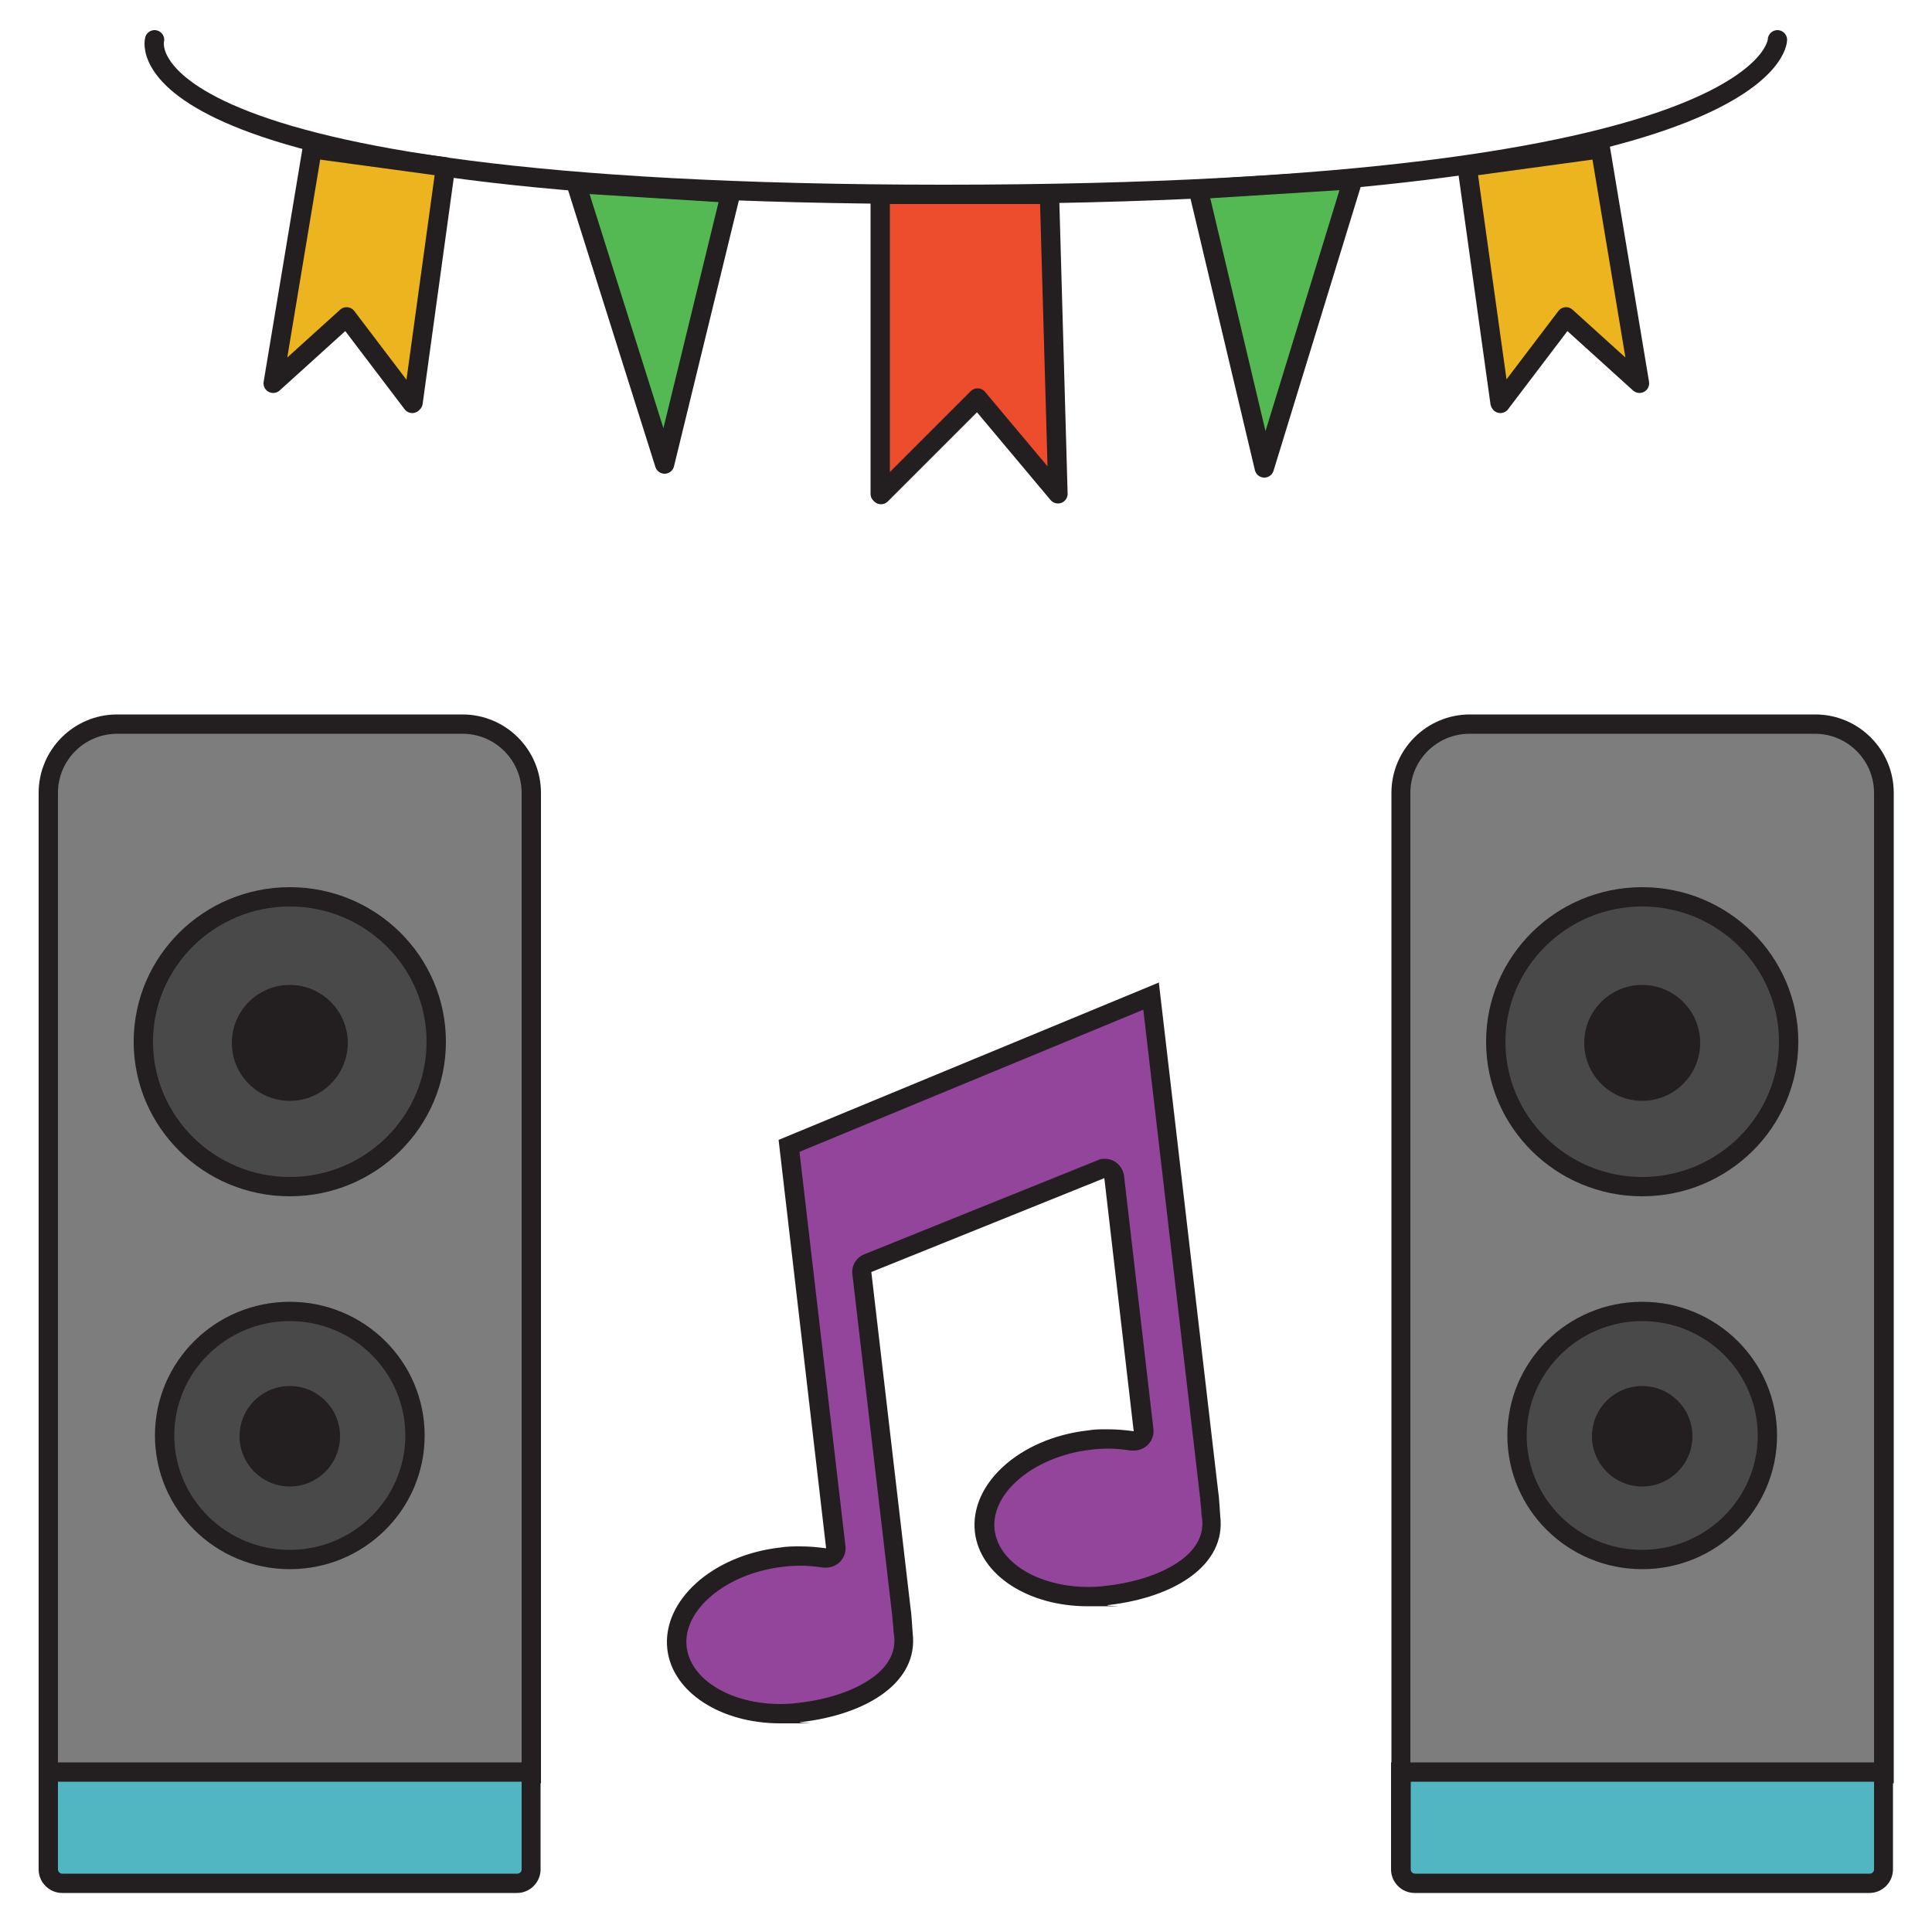<?xml version="1.0" encoding="UTF-8"?><svg xmlns="http://www.w3.org/2000/svg" viewBox="0 0 500 500"><defs><style>.cls-1{fill:#ed4d2d;}.cls-1,.cls-2,.cls-3,.cls-4{stroke:#231f20;stroke-linecap:round;stroke-linejoin:round;stroke-width:5px;}.cls-2{fill:#54b952;}.cls-5{fill:#7d7d7d;}.cls-5,.cls-6,.cls-7,.cls-8,.cls-9{stroke-width:0px;}.cls-5,.cls-7,.cls-8,.cls-9{fill-rule:evenodd;}.cls-6{fill:#231f20;}.cls-7{fill:#4a494a;}.cls-3{fill:none;}.cls-4{fill:#ecb51f;}.cls-8{fill:#92459a;}.cls-9{fill:#51b6c1;}</style></defs><path class="cls-5" d="M12.5,459v-253.8c0-9.8,8-17.8,17.8-17.8h89.3c9.8,0,17.8,8,17.8,17.8v253.8H12.5Z"/><path class="cls-6" d="M119.7,189.9c8.5,0,15.3,6.9,15.3,15.3v251.3H15v-251.3c0-8.5,6.9-15.3,15.3-15.3h89.3M119.7,184.9H30.3c-11.2,0-20.3,9.1-20.3,20.3v256.3h130V205.2c0-11.2-9.1-20.3-20.3-20.3h0Z"/><path class="cls-9" d="M16.1,487.5c-2,0-3.6-1.6-3.6-3.6v-25.2h125v25.2c0,2-1.6,3.6-3.6,3.6H16.1Z"/><path class="cls-6" d="M135,461.1v22.7c0,.6-.5,1.1-1.1,1.1H16.1c-.6,0-1.1-.5-1.1-1.1v-22.7h120M140,456.1H10v27.7c0,3.4,2.8,6.1,6.1,6.1h117.7c3.4,0,6.1-2.8,6.1-6.1v-27.7h0Z"/><path class="cls-7" d="M75,307.1c-20.9,0-37.9-16.8-37.9-37.5s17-37.5,37.9-37.5,37.9,16.8,37.9,37.5-17,37.5-37.9,37.5Z"/><path class="cls-6" d="M75,234.6c19.5,0,35.4,15.7,35.4,35s-15.9,35-35.4,35-35.4-15.7-35.4-35,15.9-35,35.4-35M75,229.6c-22.3,0-40.4,17.9-40.4,40s18.1,40,40.4,40,40.4-17.9,40.4-40-18.1-40-40.4-40h0Z"/><circle class="cls-6" cx="75" cy="269.9" r="15"/><path class="cls-7" d="M75,403.6c-17.9,0-32.4-14.4-32.4-32.1s14.6-32.1,32.4-32.1,32.4,14.4,32.4,32.1-14.6,32.1-32.4,32.1Z"/><path class="cls-6" d="M75,341.9c16.5,0,29.9,13.3,29.9,29.6s-13.4,29.6-29.9,29.6-29.9-13.3-29.9-29.6,13.4-29.6,29.9-29.6M75,336.9c-19.3,0-34.9,15.5-34.9,34.6s15.6,34.6,34.9,34.6,34.9-15.5,34.9-34.6-15.6-34.6-34.9-34.6h0Z"/><circle class="cls-6" cx="75" cy="371.7" r="13"/><path class="cls-5" d="M362.5,459v-253.8c0-9.8,8-17.8,17.8-17.8h89.3c9.8,0,17.8,8,17.8,17.8v253.8h-125Z"/><path class="cls-6" d="M469.7,189.9c8.5,0,15.3,6.9,15.3,15.3v251.3h-120v-251.3c0-8.5,6.9-15.3,15.3-15.3h89.3M469.7,184.9h-89.3c-11.2,0-20.3,9.1-20.3,20.3v256.3h130V205.2c0-11.2-9.1-20.3-20.3-20.3h0Z"/><path class="cls-9" d="M366.1,487.5c-2,0-3.6-1.6-3.6-3.6v-25.2h125v25.2c0,2-1.6,3.6-3.6,3.6h-117.7Z"/><path class="cls-6" d="M485,461.1v22.7c0,.6-.5,1.1-1.1,1.1h-117.7c-.6,0-1.1-.5-1.1-1.1v-22.7h120M490,456.1h-130v27.7c0,3.4,2.8,6.1,6.1,6.1h117.7c3.4,0,6.1-2.8,6.1-6.1v-27.7h0Z"/><path class="cls-7" d="M425,307.1c-20.9,0-37.9-16.8-37.9-37.5s17-37.5,37.9-37.5,37.9,16.8,37.9,37.5-17,37.5-37.9,37.5Z"/><path class="cls-6" d="M425,234.6c19.5,0,35.4,15.7,35.4,35s-15.9,35-35.4,35-35.4-15.7-35.4-35,15.9-35,35.4-35M425,229.6c-22.3,0-40.4,17.9-40.4,40s18.1,40,40.4,40,40.4-17.9,40.4-40-18.1-40-40.4-40h0Z"/><circle class="cls-6" cx="425" cy="269.9" r="15"/><path class="cls-7" d="M425,403.6c-17.9,0-32.4-14.4-32.4-32.1s14.6-32.1,32.4-32.1,32.4,14.4,32.4,32.1-14.6,32.1-32.4,32.1Z"/><path class="cls-6" d="M425,341.9c16.5,0,29.9,13.3,29.9,29.6s-13.4,29.6-29.9,29.6-29.9-13.3-29.9-29.6,13.4-29.6,29.9-29.6M425,336.9c-19.3,0-34.9,15.5-34.9,34.6s15.6,34.6,34.9,34.6,34.9-15.5,34.9-34.6-15.6-34.6-34.9-34.6h0Z"/><circle class="cls-6" cx="425" cy="371.7" r="13"/><path class="cls-8" d="M201.9,443.5c-14.1,0-25.6-7.3-26.7-17-1.3-11.1,10.8-21.6,27-23.5,1.6-.2,3.3-.3,4.9-.3s4.3.2,6.3.5c.1,0,.3,0,.4,0,.6,0,1.3-.2,1.7-.7.6-.5.8-1.3.8-2.1l-12.1-103.9,93.8-38.8,15,128.8c0,.1,0,.3,0,.4.1.5.2,2.7.3,3.8,0,.9,0,1.6.1,1.9.6,5.1-1.6,9.5-6.4,13.1-4.8,3.6-12.1,6.1-20.5,7.1-1.6.2-3.3.3-4.9.3-14.1,0-25.6-7.3-26.7-17-1.3-11.1,10.8-21.6,27-23.5,1.6-.2,3.3-.3,4.9-.3s4.3.2,6.3.5c.1,0,.3,0,.4,0,.6,0,1.3-.2,1.7-.7.6-.5.8-1.3.8-2.1l-7.6-65.5c0-.8-.5-1.5-1.2-1.9-.4-.2-.8-.4-1.3-.4s-.6,0-.9.2l-60.3,24.3c-1,.4-1.7,1.5-1.5,2.6l10.2,87.4c0,.1,0,.3,0,.4.1.5.2,2.7.3,3.7,0,.9,0,1.6.1,1.9,1.4,11.6-12.6,18.5-26.9,20.2-1.6.2-3.3.3-4.9.3Z"/><path class="cls-6" d="M295.9,261.4l14.6,125.5c0,.2,0,.4.1.6,0,.6.2,2.5.3,3.4,0,1,.1,1.6.2,2.1.5,4.1-1.4,7.8-5.5,10.8-4.5,3.3-11.3,5.7-19.3,6.6-1.5.2-3.1.3-4.6.3-12.9,0-23.3-6.3-24.3-14.8-1.1-9.5,10.2-19,24.8-20.7,1.5-.2,3.1-.3,4.6-.3,2,0,4,.2,5.9.5.3,0,.5,0,.8,0,1.3,0,2.5-.5,3.5-1.4,1.1-1.1,1.7-2.6,1.5-4.2l-7.6-65.5c-.2-1.5-1.1-2.9-2.4-3.7-.8-.5-1.7-.7-2.6-.7s-1.3.1-1.9.4l-60.3,24.3c-2.1.8-3.4,3-3.1,5.2l10.2,87.4c0,.2,0,.4.1.6,0,.6.2,2.5.3,3.4,0,1,.1,1.6.2,2.1.5,4.1-1.4,7.8-5.5,10.8-4.5,3.3-11.3,5.7-19.3,6.6-1.5.2-3.1.3-4.6.3-12.9,0-23.3-6.3-24.3-14.8-1.1-9.5,10.2-19,24.8-20.7,1.5-.2,3.1-.3,4.6-.3,2,0,4,.2,5.9.5.3,0,.5,0,.8,0,1.3,0,2.5-.5,3.5-1.4,1.1-1.1,1.7-2.6,1.5-4.2l-11.9-102,89-36.8M300.1,254.2l-98.6,40.8,12.3,105.7c-2.2-.3-4.4-.5-6.7-.5-1.7,0-3.4,0-5.2.3-17.6,2-30.6,13.8-29.2,26.3,1.3,11.2,13.9,19.2,29.2,19.2s3.5,0,5.2-.3c17.6-2,30.6-10.5,29.1-23-.1-1-.3-5.2-.5-6.1l-10.2-87.4,60.3-24.3,7.6,65.5c-2.2-.3-4.4-.5-6.7-.5s-3.4,0-5.2.3c-17.6,2-30.6,13.8-29.2,26.3,1.3,11.2,13.9,19.2,29.2,19.2s3.5,0,5.2-.3c17.6-2,30.6-10.5,29.1-23-.1-1-.3-5.2-.5-6.1l-15.4-132.1h0Z"/><path class="cls-3" d="M40,10.3s-11.3,40,204.3,40S460,10.3,460,10.3"/><polygon class="cls-2" points="189.1 50 172 120.1 149.1 47.5 189.1 50"/><polygon class="cls-2" points="310.1 49 327.2 121.1 350.1 46.5 310.1 49"/><polygon class="cls-1" points="271.6 50.3 273.8 127.8 253 103 228 128 227.8 127.8 227.8 50.3 271.6 50.3"/><polygon class="cls-4" points="414.2 38.5 424.3 99.2 405.3 82 388.3 104.4 388.2 104.2 379.7 43.2 414.2 38.5"/><polygon class="cls-4" points="80.8 38.5 70.7 99.2 89.7 82 106.7 104.4 106.9 104.2 115.3 43.2 80.8 38.5"/></svg>